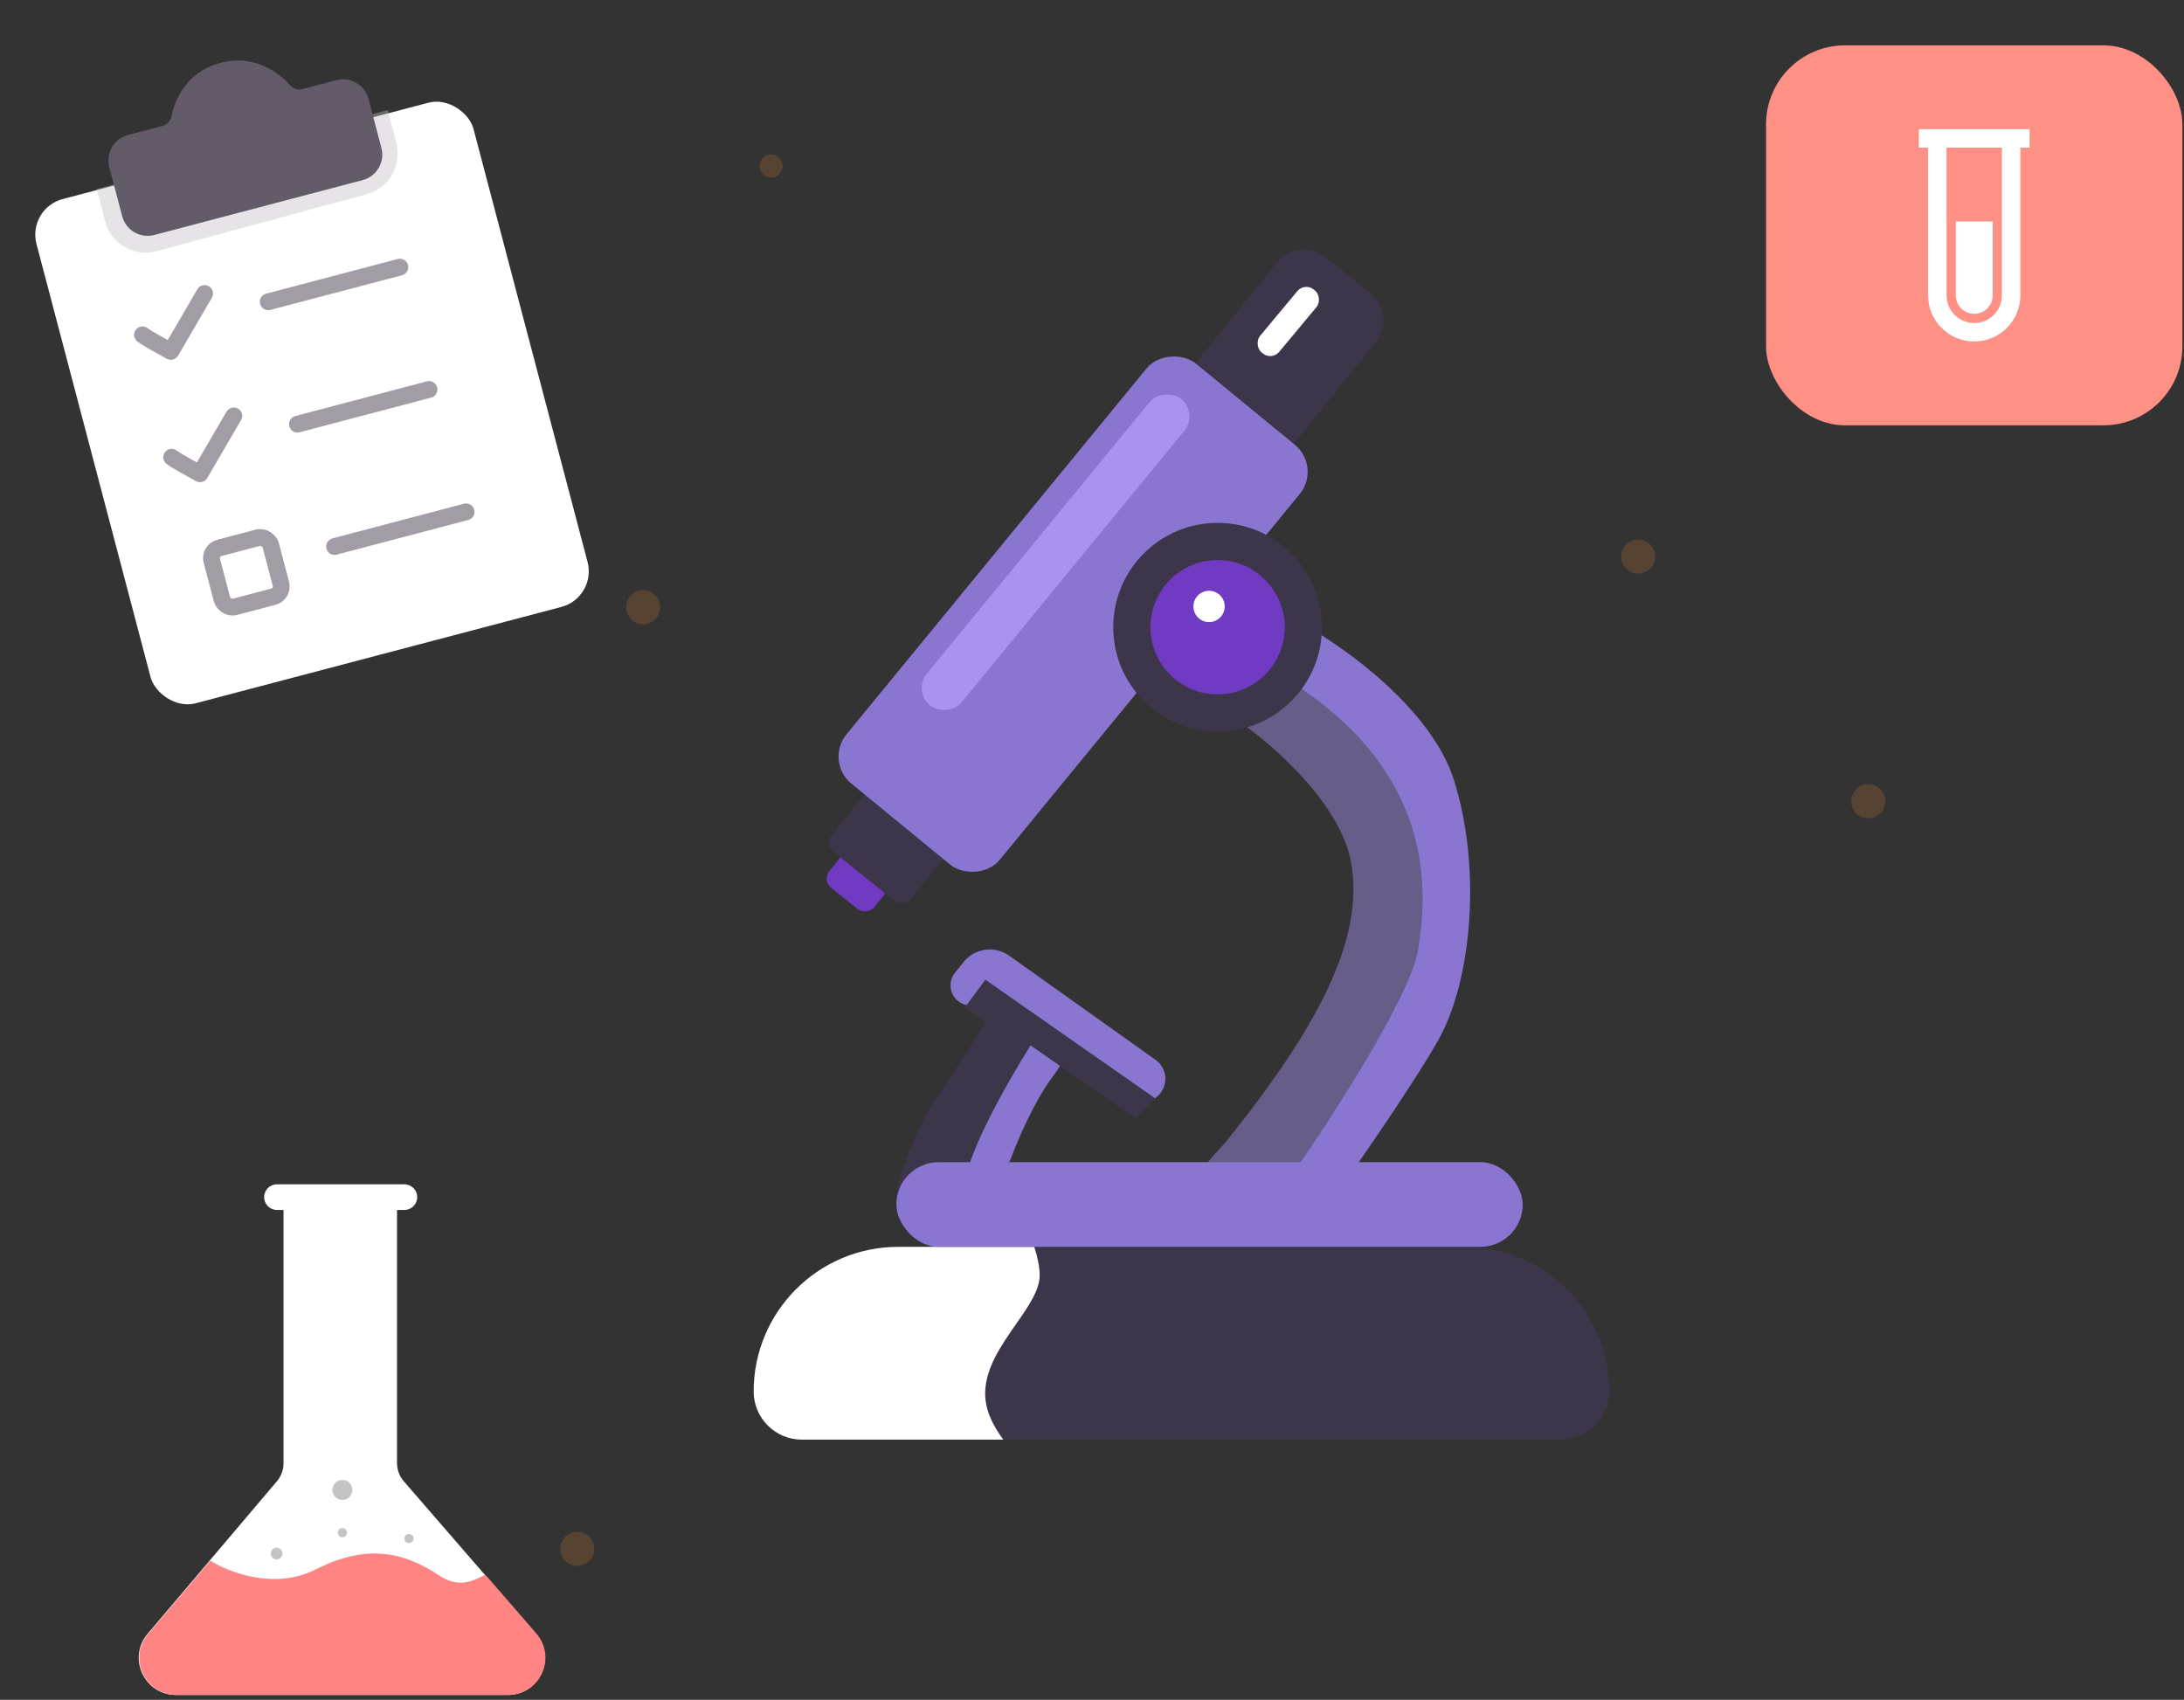 <svg width="415" height="323" viewBox="0 0 415 323" fill="none" xmlns="http://www.w3.org/2000/svg">
<rect x="0" y="0" width="415" height="323" fill="#333333" stroke="none"/>
<path opacity="0.8" fill-rule="evenodd" clip-rule="evenodd" d="M236.544 261.721C235.385 261.721 234.444 262.664 234.444 263.822C234.444 264.981 235.385 265.922 236.544 265.922C237.701 265.922 238.644 264.981 238.644 263.822C238.644 262.664 237.701 261.721 236.544 261.721ZM236.544 267.065C234.756 267.065 233.301 265.609 233.301 263.822C233.301 262.033 234.756 260.579 236.544 260.579C238.332 260.579 239.786 262.033 239.786 263.822C239.786 265.609 238.332 267.065 236.544 267.065Z" fill="#8B5B30"/>
<path opacity="0.4" fill-rule="evenodd" clip-rule="evenodd" d="M355.001 155.5C353.213 155.5 351.759 154.044 351.759 152.258C351.759 150.468 353.213 149.014 355.001 149.014C356.789 149.014 358.244 150.468 358.244 152.258C358.244 154.044 356.789 155.5 355.001 155.5Z" fill="#8B5B30"/>
<path opacity="0.4" fill-rule="evenodd" clip-rule="evenodd" d="M109.69 297.553C107.902 297.553 106.447 296.098 106.447 294.311C106.447 292.522 107.902 291.067 109.69 291.067C111.478 291.067 112.932 292.522 112.932 294.311C112.932 296.098 111.478 297.553 109.69 297.553Z" fill="#8B5B30"/>
<path opacity="0.4" fill-rule="evenodd" clip-rule="evenodd" d="M311.286 109C309.498 109 308.044 107.544 308.044 105.758C308.044 103.968 309.498 102.514 311.286 102.514C313.074 102.514 314.529 103.968 314.529 105.758C314.529 107.544 313.074 109 311.286 109Z" fill="#8B5B30"/>
<path opacity="0.4" fill-rule="evenodd" clip-rule="evenodd" d="M122.208 118.634C120.419 118.634 118.965 117.179 118.965 115.392C118.965 113.602 120.419 112.148 122.208 112.148C123.996 112.148 125.45 113.602 125.45 115.392C125.45 117.179 123.996 118.634 122.208 118.634Z" fill="#8B5B30"/>
<path opacity="0.4" fill-rule="evenodd" clip-rule="evenodd" d="M146.527 33.753C145.306 33.753 144.314 32.76 144.314 31.54C144.314 30.319 145.306 29.326 146.527 29.326C147.747 29.326 148.74 30.319 148.74 31.54C148.74 32.76 147.747 33.753 146.527 33.753Z" fill="#8B5B30"/>
<rect x="335.583" y="8.62" width="79.11" height="72.198" rx="15" fill="url(#paint0_linear)"/>
<path d="M364.615 24.551V28.058H366.369V56.118C366.369 60.96 370.296 64.887 375.138 64.887C379.98 64.887 383.907 60.96 383.907 56.118V28.058H385.66V24.551H364.615ZM380.399 56.118C380.399 57.523 379.852 58.845 378.857 59.838C377.865 60.832 376.543 61.379 375.138 61.379C373.733 61.379 372.411 60.832 371.418 59.838C370.424 58.845 369.877 57.523 369.877 56.118V28.058H380.399V56.118Z" fill="white"/>
<path d="M371.63 42.089V56.118C371.63 57.055 371.995 57.935 372.658 58.598C373.321 59.261 374.201 59.626 375.138 59.626C376.074 59.626 376.955 59.261 377.618 58.598C378.281 57.935 378.645 57.055 378.645 56.118V42.089H371.63Z" fill="white"/>
<rect x="156.185" y="167.277" width="8.028" height="10.937" rx="2.214" transform="rotate(-51.165 156.185 167.277)" fill="#713AC2"/>
<rect x="156.632" y="160.445" width="14.06" height="19.309" rx="2.214" transform="rotate(-51.165 156.632 160.445)" fill="#3D3549"/>
<path d="M227.149 72.609C226.197 71.843 226.046 70.449 226.813 69.497L242.595 49.892C244.895 47.035 249.076 46.583 251.933 48.883L260.378 55.682C263.235 57.982 263.687 62.163 261.387 65.019L245.604 84.624C244.838 85.577 243.444 85.727 242.492 84.961L227.149 72.609Z" fill="#3D3549"/>
<rect x="156.632" y="144.679" width="103.222" height="37.637" rx="6.641" transform="rotate(-50.645 156.632 144.679)" fill="#8A75D1"/>
<rect x="173.395" y="131.331" width="75.302" height="8.561" rx="4.281" transform="rotate(-50.645 173.395 131.331)" fill="#A893EE"/>
<path d="M276.307 148.323C272.053 134.751 255.46 122.918 247.695 118.698L235.288 130.092C240.689 134.565 251.746 143.866 252.759 145.284C253.772 146.702 259.089 152.965 261.621 155.919L265.166 175.922L257.57 193.647L245.163 212.891L235.288 225.298L251.493 230.362C256.641 223.188 268.205 206.611 273.269 197.698C279.599 186.557 281.625 165.288 276.307 148.323Z" fill="#8A75D1"/>
<path d="M245.669 223.019H229.464C227.776 224.032 226.071 224.285 232.756 217.195C250.733 194.913 259.089 178.455 256.81 164.275C254.987 152.931 241.871 141.486 235.541 137.182V135.409L240.352 129.839C240.943 128.91 243.441 128.016 248.708 131.864C272.509 148.829 271.243 169.592 269.471 180.48C268.053 189.19 253.012 212.469 245.669 223.019Z" fill="#675D88"/>
<path d="M183.07 182.832L181.447 184.875C180.121 186.545 180.421 188.977 182.114 190.275C182.916 190.89 183.93 191.161 184.933 191.03L186.279 190.852C187.935 190.634 189.613 191.049 190.977 192.013L214.466 208.607C216.384 209.962 219.027 209.581 220.485 207.74C222.056 205.755 221.644 202.859 219.581 201.391L191.764 181.601C189 179.634 185.18 180.175 183.07 182.832Z" fill="#8A75D1"/>
<circle cx="231.364" cy="119.184" r="19.826" fill="#3D3549"/>
<circle cx="231.364" cy="119.184" r="12.763" fill="#713AC2"/>
<circle cx="229.742" cy="115.234" r="2.975" fill="white"/>
<path d="M143.211 264.403C143.211 249.229 155.512 236.929 170.685 236.929H278.329C293.502 236.929 305.803 249.229 305.803 264.403V264.403C305.803 269.46 301.703 273.561 296.645 273.561H152.369C147.311 273.561 143.211 269.46 143.211 264.403V264.403Z" fill="#3D3549"/>
<path d="M199.586 205.208C196.561 209.457 193.883 215.434 192.148 219.964C191.266 222.269 188.971 223.767 186.517 223.502C183.028 223.127 180.903 219.477 182.298 216.257L188.629 201.647C189.905 198.702 192.808 196.796 196.018 196.796C196.757 196.796 197.497 196.883 198.186 197.152C199.341 197.605 200.643 198.319 201.44 199.261C202.94 201.035 200.933 203.316 199.586 205.208Z" fill="#8A75D1"/>
<path d="M178.852 207.239C172.765 216.292 170.592 224.668 170.267 227.725C174.95 229.416 184.12 231.51 183.34 226.359C182.559 221.208 191.339 205.743 195.826 198.654L215.728 212.506L219.63 208.799L187.242 186.167L183.34 191.435L187.242 194.166C186.982 194.752 184.939 198.185 178.852 207.239Z" fill="#3D3549"/>
<rect x="247.943" y="53.609" width="4.738" height="15.519" rx="2.214" transform="rotate(39.79 247.943 53.609)" fill="white"/>
<path d="M190.646 273.561H152.369C147.311 273.561 143.211 269.46 143.211 264.403C143.211 249.229 155.512 236.929 170.685 236.929H196.531C197.197 238.972 197.558 240.87 197.558 242.334C197.558 245.162 195.399 248.259 193.052 251.627C190.311 255.56 187.313 259.861 187.199 264.531C187.116 267.935 188.696 270.915 190.646 273.561Z" fill="white"/>
<rect x="170.325" y="220.836" width="119.018" height="16.093" rx="8.046" fill="#8A75D1"/>
<path d="M76.838 225.045H52.629C51.283 225.045 50.192 226.136 50.192 227.482C50.192 228.827 51.283 229.918 52.629 229.918H53.876V278.044C53.876 279.297 53.431 280.51 52.621 281.466L28.05 310.457C24.163 315.042 27.423 322.077 33.433 322.077H96.463C102.511 322.077 105.757 314.968 101.796 310.398L76.732 281.477C75.898 280.515 75.439 279.284 75.439 278.011V229.918H76.838C78.184 229.918 79.275 228.827 79.275 227.482C79.275 226.136 78.184 225.045 76.838 225.045Z" fill="white"/>
<path d="M92.445 299.48C92.37 299.392 92.26 299.341 92.144 299.337V299.337C92.087 299.335 92.03 299.345 91.978 299.367C91.744 299.464 91.496 299.581 91.231 299.706C89.458 300.544 86.972 301.719 83.395 299.334C76.6 294.804 69.498 293.378 59.933 298.251C52.28 302.15 43.509 298.793 40.08 296.627V296.627C39.995 296.589 39.895 296.612 39.836 296.682L28.161 310.457C24.275 315.042 27.534 322.077 33.545 322.077H96.574C102.622 322.077 105.868 314.968 101.907 310.398L92.445 299.48Z" fill="#FF8585"/>
<circle cx="52.561" cy="295.205" r="1.11" fill="#C4C4C4"/>
<circle cx="77.715" cy="292.351" r="0.863" fill="#C4C4C4"/>
<circle cx="65.059" cy="291.241" r="0.863" fill="#C4C4C4"/>
<circle cx="65.06" cy="283.121" r="1.903" fill="#C4C4C4"/>
<rect x="5.151" y="39.603" width="85.872" height="99.09" rx="7" transform="rotate(-14.757 5.151 39.603)" fill="white"/>
<path opacity="0.4" d="M18.378 35.917C38.103 30.721 55.71 25.64 73.696 20.903L75.317 27.184C76.412 31.425 73.894 35.758 69.667 36.905L29.792 47.727C25.491 48.895 21.065 46.322 19.951 42.007L18.378 35.917Z" fill="#C1BDC3"/>
<path d="M20.762 31.765C20.059 29.094 21.653 26.359 24.323 25.656L30.945 23.912C31.78 23.692 32.383 22.961 32.561 22.116C33.126 19.432 35.107 13.737 41.881 11.953C48.678 10.163 53.289 14.157 55.126 16.2C55.696 16.834 56.571 17.162 57.396 16.944L63.91 15.228C66.58 14.525 69.315 16.119 70.018 18.79L72.474 28.112C73.177 30.782 71.583 33.517 68.912 34.221L29.326 44.648C26.656 45.352 23.921 43.757 23.218 41.087L20.762 31.765Z" fill="#645B69"/>
<path opacity="0.6" d="M27.08 63.63C27.719 64.162 30.938 65.946 32.467 66.771L38.878 55.775" stroke="#645B69" stroke-width="3.191" stroke-linecap="round" stroke-linejoin="round"/>
<path opacity="0.6" d="M32.621 86.882C33.26 87.413 36.479 89.197 38.008 90.023L44.419 79.027" stroke="#645B69" stroke-width="3.191" stroke-linecap="round" stroke-linejoin="round"/>
<path opacity="0.6" d="M50.979 57.345L75.979 50.76" stroke="#645B69" stroke-width="3.191" stroke-linecap="round" stroke-linejoin="round"/>
<path opacity="0.6" d="M56.52 80.596L81.52 74.011" stroke="#645B69" stroke-width="3.191" stroke-linecap="round" stroke-linejoin="round"/>
<path opacity="0.6" d="M63.571 103.848L88.571 97.262" stroke="#645B69" stroke-width="3.191" stroke-linecap="round" stroke-linejoin="round"/>
<rect opacity="0.6" x="39.74" y="104.624" width="11.579" height="11.579" rx="2" transform="rotate(-14.757 39.74 104.624)" stroke="#645B69" stroke-width="3.191" stroke-linecap="round" stroke-linejoin="round"/>
<defs>
<linearGradient id="paint0_linear" x1="375.138" y1="8.62" x2="375.138" y2="80.817" gradientUnits="userSpaceOnUse">
<stop stop-color="#FF9085"/>
<stop offset="1" stop-color="#FF9085"/>
</linearGradient>
</defs>
</svg>
